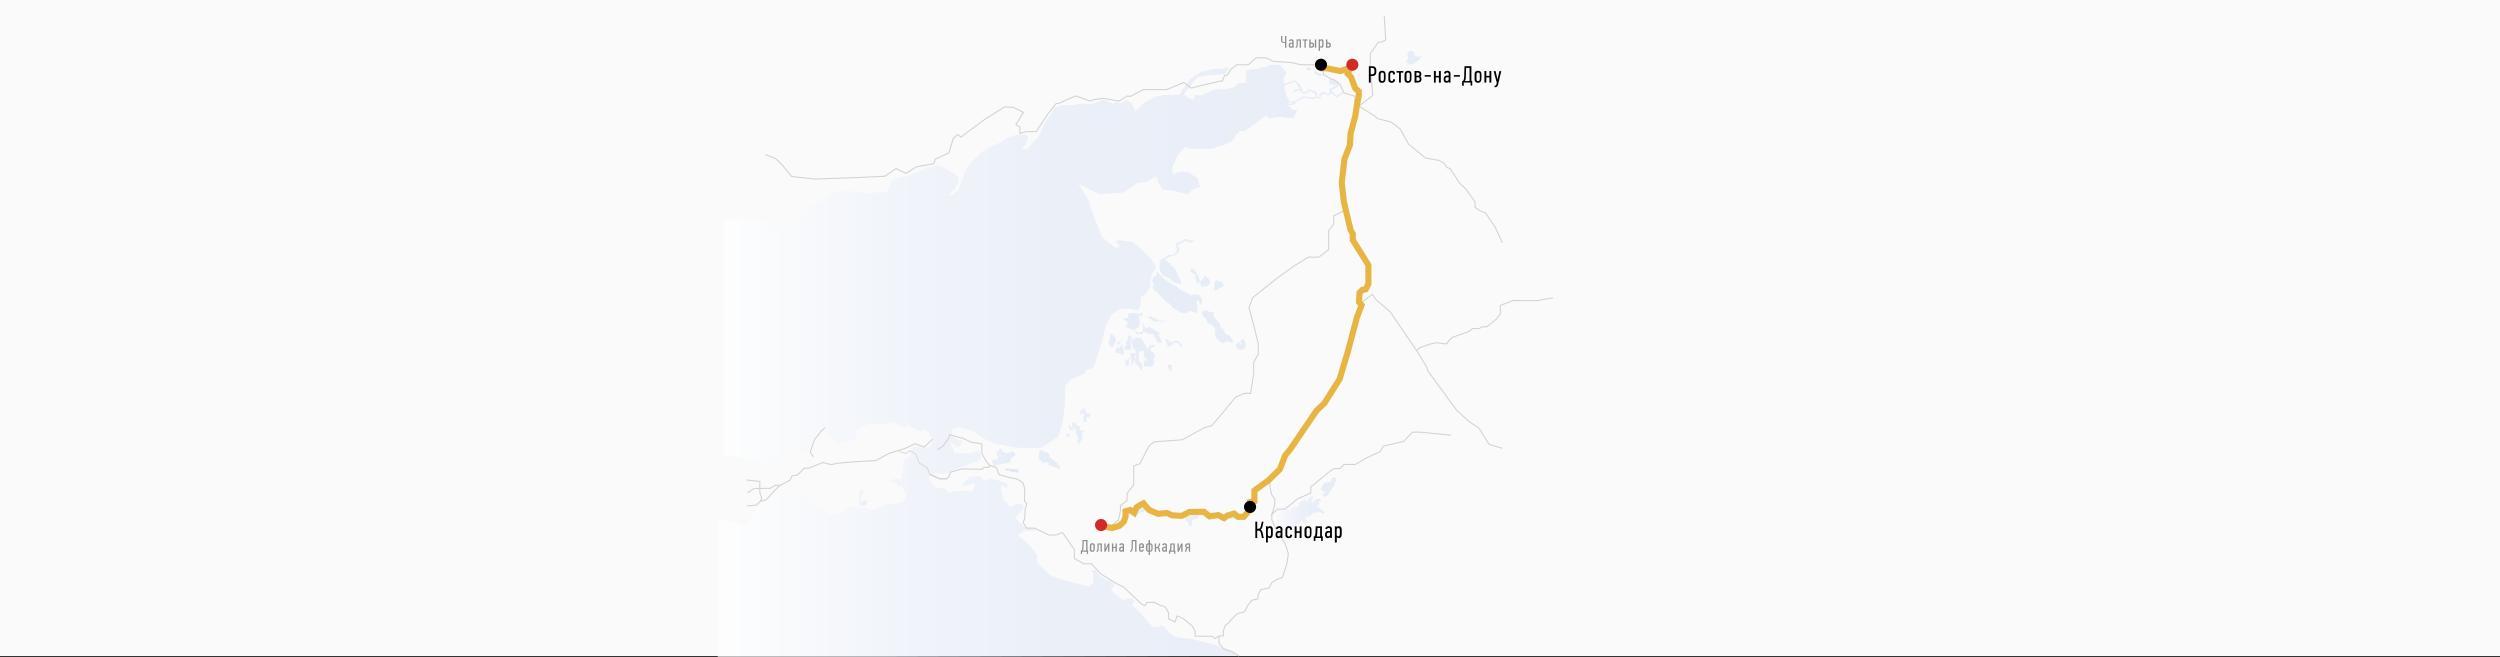 <?xml version="1.0" encoding="UTF-8"?> <svg xmlns="http://www.w3.org/2000/svg" xmlns:xlink="http://www.w3.org/1999/xlink" viewBox="0 0 1600 420.78"><rect x="0" y="0" width="1600" height="420.78" fill="#333333" stroke="none"/> <defs> <style>.cls-1{isolation:isolate;}.cls-2{fill:#fafafa;}.cls-10,.cls-11,.cls-12,.cls-13,.cls-14,.cls-15,.cls-16,.cls-17,.cls-18,.cls-2,.cls-21,.cls-22,.cls-23,.cls-24,.cls-25,.cls-26,.cls-27,.cls-28,.cls-29,.cls-3,.cls-30,.cls-31,.cls-32,.cls-33,.cls-34,.cls-35,.cls-36,.cls-38,.cls-39,.cls-40,.cls-41,.cls-42,.cls-43,.cls-44,.cls-45,.cls-46,.cls-5,.cls-6,.cls-7,.cls-8,.cls-9{mix-blend-mode:multiply;}.cls-3{opacity:0.68;fill:url(#linear-gradient);}.cls-19,.cls-20,.cls-4,.cls-48,.cls-51{fill:none;}.cls-19,.cls-4,.cls-51{stroke:#d3d3d3;}.cls-20,.cls-4,.cls-48{stroke-miterlimit:10;}.cls-19,.cls-4{stroke-width:0.7px;}.cls-10,.cls-11,.cls-12,.cls-13,.cls-14,.cls-15,.cls-16,.cls-17,.cls-18,.cls-21,.cls-22,.cls-23,.cls-24,.cls-25,.cls-26,.cls-27,.cls-28,.cls-29,.cls-30,.cls-31,.cls-32,.cls-33,.cls-34,.cls-35,.cls-36,.cls-38,.cls-39,.cls-40,.cls-41,.cls-42,.cls-43,.cls-44,.cls-45,.cls-46,.cls-5,.cls-6,.cls-7,.cls-8,.cls-9{opacity:0.74;}.cls-5{fill:url(#linear-gradient-2);}.cls-6{fill:url(#linear-gradient-3);}.cls-7{fill:url(#linear-gradient-4);}.cls-8{fill:url(#linear-gradient-5);}.cls-9{fill:url(#linear-gradient-6);}.cls-10{fill:url(#linear-gradient-7);}.cls-11{fill:url(#linear-gradient-8);}.cls-12{fill:url(#linear-gradient-9);}.cls-13{fill:url(#linear-gradient-10);}.cls-14{fill:url(#linear-gradient-11);}.cls-15{fill:url(#linear-gradient-12);}.cls-16{fill:url(#linear-gradient-13);}.cls-17{fill:url(#linear-gradient-14);}.cls-18{fill:url(#linear-gradient-15);}.cls-19,.cls-51{stroke-linejoin:round;}.cls-20{stroke:#b1b4b5;}.cls-21{fill:url(#linear-gradient-16);}.cls-22{fill:url(#linear-gradient-17);}.cls-23{fill:url(#linear-gradient-18);}.cls-24{fill:url(#linear-gradient-19);}.cls-25{fill:url(#linear-gradient-20);}.cls-26{fill:url(#linear-gradient-21);}.cls-27{fill:url(#linear-gradient-22);}.cls-28{fill:url(#linear-gradient-23);}.cls-29{fill:url(#linear-gradient-24);}.cls-30{fill:url(#linear-gradient-25);}.cls-31{fill:url(#linear-gradient-26);}.cls-32{fill:url(#linear-gradient-27);}.cls-33{fill:url(#linear-gradient-28);}.cls-34{fill:url(#linear-gradient-29);}.cls-35{fill:url(#linear-gradient-30);}.cls-36{fill:url(#linear-gradient-31);}.cls-37{fill:#8e8e8e;}.cls-38{fill:url(#linear-gradient-32);}.cls-39{fill:url(#linear-gradient-33);}.cls-40{fill:url(#linear-gradient-34);}.cls-41{fill:url(#linear-gradient-35);}.cls-42{fill:url(#linear-gradient-36);}.cls-43{fill:url(#linear-gradient-37);}.cls-44{fill:url(#linear-gradient-38);}.cls-45{fill:url(#linear-gradient-39);}.cls-46{fill:url(#linear-gradient-40);}.cls-47{fill:#e0e8f6;}.cls-48{stroke:#e8b442;stroke-width:3.9px;}.cls-49{fill:#d02b26;}.cls-50{fill:url(#linear-gradient-41);}.cls-51{stroke-width:0.5px;}</style> <linearGradient id="linear-gradient" x1="459.35" y1="231.31" x2="830.42" y2="231.31" gradientUnits="userSpaceOnUse"> <stop offset="0" stop-color="#fff"></stop> <stop offset="0.01" stop-color="#feffff"></stop> <stop offset="0.3" stop-color="#edf2fa"></stop> <stop offset="0.61" stop-color="#e3eaf7"></stop> <stop offset="1" stop-color="#e0e8f6"></stop> </linearGradient> <linearGradient id="linear-gradient-2" x1="742.24" y1="173.59" x2="755.85" y2="173.59" gradientUnits="userSpaceOnUse"> <stop offset="0.17" stop-color="#e0e8f6"></stop> <stop offset="1" stop-color="#e0e8f6"></stop> </linearGradient> <linearGradient id="linear-gradient-3" x1="709.47" y1="218.01" x2="714.14" y2="218.01" xlink:href="#linear-gradient-2"></linearGradient> <linearGradient id="linear-gradient-4" x1="713.61" y1="223.63" x2="719.59" y2="223.63" xlink:href="#linear-gradient-2"></linearGradient> <linearGradient id="linear-gradient-5" x1="720.14" y1="231.93" x2="723.6" y2="231.93" xlink:href="#linear-gradient-2"></linearGradient> <linearGradient id="linear-gradient-6" x1="719.59" y1="219.4" x2="724.28" y2="219.4" xlink:href="#linear-gradient-2"></linearGradient> <linearGradient id="linear-gradient-7" x1="899.6" y1="36.94" x2="909.89" y2="36.94" xlink:href="#linear-gradient-2"></linearGradient> <linearGradient id="linear-gradient-8" x1="840.82" y1="46.9" x2="847.08" y2="46.9" xlink:href="#linear-gradient-2"></linearGradient> <linearGradient id="linear-gradient-9" x1="835.59" y1="43.96" x2="839.51" y2="43.96" xlink:href="#linear-gradient-2"></linearGradient> <linearGradient id="linear-gradient-10" x1="821.49" y1="58.78" x2="860.07" y2="58.78" xlink:href="#linear-gradient-2"></linearGradient> <linearGradient id="linear-gradient-11" x1="745.18" y1="159.73" x2="764.56" y2="159.73" xlink:href="#linear-gradient-2"></linearGradient> <linearGradient id="linear-gradient-12" x1="723.19" y1="229.49" x2="727" y2="229.49" xlink:href="#linear-gradient-2"></linearGradient> <linearGradient id="linear-gradient-13" x1="691.18" y1="266" x2="697.82" y2="266" gradientUnits="userSpaceOnUse"> <stop offset="0" stop-color="#e4ecf4"></stop> <stop offset="1" stop-color="#e0e8f6"></stop> </linearGradient> <linearGradient id="linear-gradient-14" x1="664.73" y1="294.31" x2="678.55" y2="294.31" xlink:href="#linear-gradient-2"></linearGradient> <linearGradient id="linear-gradient-15" x1="634.68" y1="292.64" x2="649.59" y2="292.64" xlink:href="#linear-gradient-13"></linearGradient> <linearGradient id="linear-gradient-16" x1="737.58" y1="187.05" x2="769.26" y2="187.05" xlink:href="#linear-gradient-2"></linearGradient> <linearGradient id="linear-gradient-17" x1="769.26" y1="209.14" x2="789.27" y2="209.14" xlink:href="#linear-gradient-2"></linearGradient> <linearGradient id="linear-gradient-18" x1="768.04" y1="179.85" x2="774.79" y2="179.85" xlink:href="#linear-gradient-2"></linearGradient> <linearGradient id="linear-gradient-19" x1="777.08" y1="182.3" x2="782.91" y2="182.3" xlink:href="#linear-gradient-2"></linearGradient> <linearGradient id="linear-gradient-20" x1="761.94" y1="176.75" x2="768.04" y2="176.75" xlink:href="#linear-gradient-2"></linearGradient> <linearGradient id="linear-gradient-21" x1="719.16" y1="205.83" x2="729.57" y2="205.83" xlink:href="#linear-gradient-2"></linearGradient> <linearGradient id="linear-gradient-22" x1="790.68" y1="220.61" x2="797.11" y2="220.61" xlink:href="#linear-gradient-2"></linearGradient> <linearGradient id="linear-gradient-23" x1="731.46" y1="212.62" x2="743.82" y2="212.62" xlink:href="#linear-gradient-2"></linearGradient> <linearGradient id="linear-gradient-24" x1="745.78" y1="219.64" x2="757.02" y2="219.64" xlink:href="#linear-gradient-2"></linearGradient> <linearGradient id="linear-gradient-25" x1="735" y1="204.48" x2="745.78" y2="204.48" xlink:href="#linear-gradient-2"></linearGradient> <linearGradient id="linear-gradient-26" x1="729.12" y1="201.28" x2="731.04" y2="201.28" xlink:href="#linear-gradient-2"></linearGradient> <linearGradient id="linear-gradient-27" x1="714.48" y1="222.57" x2="714.48" y2="222.57" xlink:href="#linear-gradient-2"></linearGradient> <linearGradient id="linear-gradient-28" x1="714.87" y1="219.71" x2="717.81" y2="219.71" xlink:href="#linear-gradient-2"></linearGradient> <linearGradient id="linear-gradient-29" x1="726.02" y1="213.14" x2="731.77" y2="213.14" xlink:href="#linear-gradient-2"></linearGradient> <linearGradient id="linear-gradient-30" x1="724.28" y1="226.65" x2="739.31" y2="226.65" xlink:href="#linear-gradient-2"></linearGradient> <linearGradient id="linear-gradient-31" x1="747.16" y1="235.29" x2="750.23" y2="235.29" xlink:href="#linear-gradient-2"></linearGradient> <linearGradient id="linear-gradient-32" x1="812.73" y1="328.79" x2="847.95" y2="328.79" gradientUnits="userSpaceOnUse"> <stop offset="0" stop-color="#fff"></stop> <stop offset="0.28" stop-color="#f1f4fb"></stop> <stop offset="0.64" stop-color="#e4ebf7"></stop> <stop offset="1" stop-color="#e0e8f6"></stop> </linearGradient> <linearGradient id="linear-gradient-33" x1="845.33" y1="311.74" x2="855.35" y2="311.74" xlink:href="#linear-gradient-2"></linearGradient> <linearGradient id="linear-gradient-34" x1="548.35" y1="318.92" x2="554.72" y2="318.92" xlink:href="#linear-gradient-32"></linearGradient> <linearGradient id="linear-gradient-35" x1="722.1" y1="325.98" x2="733.86" y2="325.98" xlink:href="#linear-gradient-13"></linearGradient> <linearGradient id="linear-gradient-36" x1="758.02" y1="332.65" x2="767.33" y2="332.65" xlink:href="#linear-gradient-13"></linearGradient> <linearGradient id="linear-gradient-37" x1="785.51" y1="330.66" x2="792.37" y2="330.66" xlink:href="#linear-gradient-13"></linearGradient> <linearGradient id="linear-gradient-38" x1="685.68" y1="277.23" x2="694.5" y2="277.23" xlink:href="#linear-gradient-13"></linearGradient> <linearGradient id="linear-gradient-39" x1="682.09" y1="278.38" x2="684.46" y2="278.38" xlink:href="#linear-gradient-13"></linearGradient> <linearGradient id="linear-gradient-40" x1="683.89" y1="273.76" x2="686.74" y2="273.76" xlink:href="#linear-gradient-13"></linearGradient> <linearGradient id="linear-gradient-41" x1="788.83" y1="417.44" x2="788.83" y2="417.44" xlink:href="#linear-gradient-32"></linearGradient> </defs> <g class="cls-1"> <g id="Layer_1" data-name="Layer 1"> <rect class="cls-2" width="1600" height="419.84"></rect> <path class="cls-3" d="M655.15,339.92l-3.27,2.62s-2.39-1.53,2.18,2.39l4.57,3.92,5.23,6.53s-.22,4.36.21,5,2,1.74,3.49,3.48a63.67,63.67,0,0,0,4.79,4.58l6.31,2.39,18.07,4.79,2.83-2.39.22-4.36-.87-3.7,2.4-.22,3.37,4.57L712.3,373l1,2.61-2.61,1.53,2.61,3,5.66,4.36,2.4-1.53,2.55.06,2.24,1.47-1.75,3.26,3.49,2.62,7.4,8.49,2.61,2.61h3.92s.87-3.05,4.58,1.31,2.61,3,2.61,3l4.57,2.39,8.93.87,14.59,3.65,5.83,2.45,5.92,2.18,4.14,2.61L459.35,421V332l18.13,4.24,4.41-6.2,4.41-5.88,9.31-9.31,7.83-.49,14.7,4.41,4.9,6.86,8.33,3.43,8.82-.49,2.94-4.41,4.89.49,11.27,2,7.84-3.92H572l5.88-1,2.45-4.41-2.94-5.88-2.78.33-.65-2.29-3.59-.33v-1.79l2.12-.65h4.57v-3.11l.82-2,.49-7.29,4.41-2.5.49-5.45,4.35-.22,3.81.46,4-.67,1.52-4.79-2.17-2.4-.66-2L592,275.26l-3,1.3-7.62-4.13L578.07,274l-3.92-2.39L572,270.47l-6.09,1.3-8.93-.65-7,3.48-2.39,1.31v4.79l-2.83,1.74-9.8,1.74-2.83-3.7-3.48-5-1.09-2.62L524.94,274l-1.74,2.83-3.48,4.14v4.79l-2.61,2.18-2.4,2.61-9.14-.44L501,294.42l-3.91-1.31-4.14-1.3-3.34-2.36-4.06-2.87,4.57,5,2.18,3.05-4.58,2.61-3.48-1.53-4.36-2.17-16.76-1.74V141.35l20.68-1.74,6.54,2.4,3.7,6.53,4.79-.44L512.1,142l3.48-5.88,2.62-3.92,8.27-4.14,7.62-4.57,7.84-1.74,13.5,2.61,5.88-1.52s.65,1.52,3.91,0,0,4.35,3.27-1.53.22-4.79,3.27-5.88l3-1.08,7.84-2.18,4.14-1.53,6.75-3.48,5.88-1.52,6.09,2.61,5,2.83,2.4,2.4.87,3L611,121.32l-4.14,3.49,2.4.43,4.13-3.7,3-7.4,1.31-5,3.92-5,7-7L636.64,93l5.66-2.61,2.59-2.4,6.77-1.74h3.7l2.18.65v3.27l-1.52,3-1.74,2.17,2.83.44,7.4-7.84,3.92-8.71,4.79-7.18,1.52-3.05,6.1-1.53h5.66l5-.87h7.62l7-2.61,6.31,2.61,2.39-1.3,2.4,1.3,3.92-2.61,3.26,2.61,2.4,5,4.79-5.22,7.4-4.14L744.2,61h10.45l3-4.62,3.93-5.61L769,46l8.71-1.74h4.1l4.83-1.31-2.18,4.57-9.36.66-5.67.65-3,.65-2.18,2.62-6.53,8.27,3,2.83,3.91.65L764.23,61l3.48.22,2.18-.22,7.84-3.7h6.09L790.14,56l1.74-2.39,5.44-.44V45.55l2.83-1.08,4.36-.22,3.7-1.31h2.4l2.83-1.31h5.66l2.61,3,2,2.4-2,2.18-.22,4.57,1.09,5.22,1.09,3.27,1.74,2.83-1.09,2.39s2.18,1.75,2.4,2.4,3.7.44,3.7.44L827.81,76,818.88,75,811.69,76l-.87-2.18L796.67,84.09H793.4l-2.61,3-2.39,3.48-3.92,2-8.93,2.83H761l-2.39-1.3-4.79,5.22-3.49,8.06.22,4.35,5.66-1.74,4.79.65,5.66,3.71,1.31,5.44-4.35,1.74-3.92,3-9.15-2.4-6.31-.43-3.05-4.57-.65-3.7-2.83.65-3.49,2.39-6.75,1.09-8.49,5.88-15.46,1.09L693,119.15l-3-1.75,3,4.79,3.7,6.1,1.53,5.23,5.22,13.71,2.18,4.79,6.75,5.66,2,1.31,2.72-.87-2.94-2.61,1.53-2.18,2.61.87,6.31.65,5.23,4,6.86,7.08,3.18,5.16L737,176l-.65,4.14-.44,4.14-2,3.26-3.91,3.2V196l-1.75,3.27-4.57-1.52-7,.21-5.44,3.49-3.7,8.05-1.74,7.41-5,16.11-1.52,2.83-3.92,1.2-1.09,2.28-8.93,3.49-3.7,4.35v11.54l-1.52,11.76-2.83,9.36-10.89,7H650.79L636.2,284l-5.87-2.83-8.5-5.45-8.49-2-3.92,1.53v4.13l2.62,1.75,2,.87,2-.44-.44,2.4-2.18,2.83-5-3.49,2.61,7h10.67l5.22-2,1.09,4.79-2.83,3.05h-2.39l-7.19,3-3.92,1.3L608.34,302l-2.18,1.31H598.1l-3.92,2.17,2,4.14,3.05,2.83h5.23l3,3.27,3.92-1.31,6.32-.22,3.7.44,2.18-2v-3l-3.92,1.09h-3.92l2.61-3.49,2.61-2,3.49-.21h3.26l1.53,2.83,2-.44,2.17-1.09,2.62.44,8,2.61,1.31,2.18-2,1.09s-3-4.14-2.83.43l1.58,4.58-.27,2.39,2.83,2.4.87,1.3s.65,1.09,3,0l2.4-1.09h2.39l2,1.58-.65,1.91-3.26,3.48-1.53,2.18,4.79,4.35,2.23,2H662l.49,1.89h-3.43Z" transform="translate(0 -0.2)"></path> <polyline class="cls-4" points="704.68 336.02 711.87 336.02 715.78 332.75 717.09 326.87 717.09 323.61 721.34 320.34 721.34 315.77 725.58 310.22 725.58 301.73 725.58 298.13 729.5 296.83 735.38 285.4 738.65 282.78 756.61 281.48 770.33 273.97 775.55 272.33 782.56 264.17 790.9 254.04 796.45 251.76 800.37 251.76 802.33 239.35 802.33 231.84 805.27 226.61 805.27 219.75 802.33 207.99 799.39 196.89 801.68 190.51 817.03 178.27 827.81 170.44 837.28 164.56 844.14 164.56 850.34 159.66 850.34 147.57 853.61 143.33 853.61 138.1 859.08 135.48 861.14 133.65"></polyline> <polyline class="cls-4" points="868.47 67.07 880.17 74.53 881.37 75.83 890.29 78.12 896.17 82.58 901.51 92.27 912.28 101.09 920.67 102.61 923.93 104.36 926.22 107.29 928.07 107.84 934.27 117.42 938.09 120.9 944.07 129.39 944.07 132.66 947.12 134.84 950.71 136.25 956.92 145.4 961.49 155.41"></polyline> <polygon class="cls-5" points="742.24 172.94 744.2 176.42 748.12 177.95 751.49 181 752.91 181 755.85 181.76 755.85 180.23 752.25 172.29 745.18 165.43 743.76 165.43 742.24 166.95 742.24 169.35 742.24 172.94"></polygon> <polygon class="cls-6" points="710.56 213.66 710.56 215.83 709.47 219.42 710.56 221.6 711.76 222.36 712.95 221.17 713 219.93 714.14 218.77 713.92 216.05 711.8 213.96 710.56 213.66"></polygon> <path class="cls-7" d="M713.61,225.4l1.3,1.09a1.62,1.62,0,0,1,1.85,0l1,.65h1.85s-.21-.87-.43-2.5.43,0-.22-1.64l-.65-1.63s1.63-2.18.22-.76a15.12,15.12,0,0,0-1.42,1.41c-.87,1,.87,1.42-.87,1l-1.74-.43Z" transform="translate(0 -0.2)"></path> <path class="cls-8" d="M720.14,231.6l.54,3.44,1.85-1.72v-2.81s2.4-3,0-1Z" transform="translate(0 -0.2)"></path> <path class="cls-9" d="M719.59,221.48l.55,2.61h2.18l1.47-.45v-2.16l-.19-3.27.68-2s-.16-1.74-.68-1.52-1.66.76-1.66.76l-.07,2-1.19,2.17.22,1.86Z" transform="translate(0 -0.2)"></path> <polygon class="cls-10" points="900.58 34.41 901.24 36.7 900.58 38.49 899.6 39.9 902.54 41.43 905.15 40.62 908.58 37.92 909.89 36.21 907.11 36.21 904.75 35.06 905.48 33.43 902.22 32.45 900.58 34.41"></polygon> <polygon class="cls-11" points="840.82 46.66 843.75 48.62 845.55 48.62 847.08 47.64 843.95 46.66 842.12 45.19 840.82 46.66"></polygon> <polygon class="cls-12" points="835.59 44.04 837.88 45.19 839.51 44.62 837.55 42.74 835.59 44.04"></polygon> <path class="cls-13" d="M850.78,51.76v2.78l1.63-1.39v1.39h2.94l-2.29,1.63-2.28,1v2l-.49,1.14a6.2,6.2,0,0,1-2.45-.82,1.41,1.41,0,0,0-1.42-.24l-2,1.06v1.31l-.46,1.3-1-1.38V59.92L841.8,58.7l-3.68-1.39h-1.31v1.31l-2.61.57-1.14-1.88-.33-.82-.41-1.71-3.18-3h-1.47L824.4,53l-2.91.85.51,2.46.85-2.08,3.35-.82,1.8-.65,1.22-.25.33.82,2,3.18-.33.82h-2.37l-.4,1.14-.82,1.31,1.8-1.14,2.2-.57,1.06.73,1,1.23,2.29-.09,1.14-.49.41-.89,1.63.24L841.47,60l.49,1.3-.25,1.15h-2.53L834,61.88l-2.86,1.55-2.7,1.88-1.87-.41-1.8.41,2.45.41-.33.74h-2l-.5,1.08h1.15l1.79-.27L828.4,67l.82-1,1.2-1.07,2.07-1.38,2-.9L840,63.68l2-.33.65-.81,1.88,1.3.57-1,.49-2,1.53-.65,2.88,1,1.55-.41.33-1.09,1.3,1.17L855,62.21s.57.49.82.41,1.79-1.06,1.79-1.06l1-.82,1.46-1.14-1.54-.49-.9,1.14-2.44,1.06-1.47-1.66-1-1.11-.82-.49,3.18-1.72s1.23-.73,1.47-.81.86-1.72.86-1.72L850.63,50Z" transform="translate(0 -0.2)"></path> <polyline class="cls-4" points="871.41 195.26 871.41 193.46 878.37 188.4 880.66 191.83 884.74 195.26 889.8 199.67 906.66 224.41 907.93 226.28 912.99 234.83 913.81 237.39 932.26 262.54 940.75 270.21 946.47 273.97 953 284.42 961.49 286.92"></polyline> <polyline class="cls-4" points="906.61 224.3 908.9 222.42 916.06 219.99 919.66 219.34 924.06 220.01 926.02 220.02 927.17 218.06 929.46 215.94 932.57 214.81 939.92 212.21 942.54 210.26 946.46 210.27 948.91 209.13 951.36 209.14 952.84 208.16 957.58 204.26 960.2 201 960.22 195.45 968.23 192.36 983.74 192.4 993.86 190.62"></polyline> <polygon class="cls-14" points="745.18 165.43 747.41 163.09 749.04 163.09 751.4 163.09 752.36 161.77 753.42 160.31 752.31 155.41 755.08 154.87 757.7 152.96 759.55 152.96 760.31 154 764.56 153.24 761.94 155.41 758.02 154.32 756.39 155.74 753.42 156.61 755.08 159.2 754.21 161.29 752.47 163.36 748.12 164.45 746.48 165.43 746.28 166.5 745.18 165.43"></polygon> <polygon class="cls-15" points="723.19 226.45 723.79 228.03 724.28 232.16 723.73 233.36 724.6 233.36 726.13 229.44 727 226.39 725.09 225.63 723.19 226.45"></polygon> <path class="cls-16" d="M691.18,263.39c0,.33.44,2.07.44,2.07a9.21,9.21,0,0,0,1-.44c.65-.32,1.41-.65,1.08.88s0-.66-.32,1.52-.22.44-.22,1.74l-.11.44,1.42.65h1.09V267.2l1.3.11,1-1.09-.54-1.41h-1.74l-1-1.85v-1.2H693Z" transform="translate(0 -0.2)"></path> <path class="cls-17" d="M665.38,289.85l-.65,2.72.32,1.52s1,.33,1.2,1l.55,1.09H671v1.74l2.61.87,4.9,1.74v-1.3l-1-1.85-2.39-2.18L673,294l-1.36-1.52v-1.63l-2-1.42-2-.54-2.29-.77Z" transform="translate(0 -0.2)"></path> <polygon class="cls-18" points="634.68 294.54 635.44 297.48 636.64 298.35 640.34 297.05 644.37 296.45 646.76 295.74 646.76 293.45 649.6 291.71 649.6 289.97 648.18 289.1 644.37 290.08 641.65 289.1 640.99 287.9 640.78 286.92 639.47 286.92 639.69 288.44 638.38 288.66 637.62 289.75 638.49 292.15 638.49 294.11 635.66 294.11 634.68 294.54"></polygon> <polyline class="cls-19" points="597.01 280.93 591.35 286.16 585.75 283.93 579.38 286.92 569.09 290.13 564.35 292.64 560.65 294.76 549.98 295.36 540.84 296.01 536.27 296.5 531.86 297.32 526.63 296.01 517.76 299.6 514.71 299.6 511.66 302.81 509.81 304.18 506.87 304.5 505.73 307.28 499.04 310.71 496.26 310.55 492.99 312.5 482.7 312.67 478.3 315.44"></polyline> <path class="cls-20" d="M616.17,277.22" transform="translate(0 -0.2)"></path> <path class="cls-19" d="M780.12,407.2l-2.72,1.74-1.63-1.52H764.88v-3.05l-1.74-3.48-5.88-4.79-3.92-1.74-1.3,3.91-4.14-1.95V392.4l-1.31-2.4a4,4,0,0,0-3.7-2.18l-4.14-2.17-4.79.21-1.3,2-2.4-1.3-10.88-10.45-5.23-2.62-9.47-5.87L698.47,361h-4.79l-6.09-3.26V351.9L680,341l-3.59,1.42-4.74.32L662,338.2h-5.07l-2.12-3.61,1-2.56.33-6.1,1-3.42-1.47-1.64.16-7.84-1-3.59-3.59-2.61-6.34-1.31-5.42-1.47" transform="translate(0 -0.2)"></path> <polygon class="cls-21" points="740.12 173.7 740.12 176.64 738.56 176.64 737.58 178.6 737.58 180.81 738.4 181.46 738.4 182.85 737.58 183.66 738.48 185.46 740.12 186.52 745.91 192.81 748.44 194.36 750.57 197.05 756.53 200.4 759.38 200.4 761.18 198.77 765.35 200.4 766.57 198.52 765.67 192.4 767.06 192.15 767.79 194.36 769.26 195.26 769.26 191.42 768.04 189.72 767.71 188.81 763.55 188.32 762.81 189.3 760.69 187.91 756.61 186.11 752.61 183.25 750.65 182.36 744.69 178.19 740.12 173.7"></polygon> <polygon class="cls-22" points="776.86 202.55 776.86 201.25 776.86 199.94 773.53 199.44 772.39 198.41 769.26 199.28 769.26 201.35 771.74 203.97 773.06 207.01 775.01 207.56 777.62 209.84 777.62 213.44 778.49 216.38 782.3 219.86 785.89 218.34 788.62 219.42 789.27 218.34 786.65 214.42 785.02 214.42 782.91 211.59 783.83 210.93 781.43 209.95 780.67 207.12 779.27 205.49 776.86 202.55"></polygon> <polygon class="cls-23" points="768.04 179.91 768.58 183.28 772.61 183.28 774.79 181.1 773.48 178.38 771.41 176.42 769.26 179.25 768.04 179.91"></polygon> <polygon class="cls-24" points="777.08 181.21 777.08 185.9 778.38 185.9 780.45 184.37 782.91 183.55 782.91 181.21 781.21 179.85 779.99 180.45 779.27 178.71 777.84 179.85 777.08 181.21"></polygon> <polygon class="cls-25" points="761.94 173.59 762.6 174.57 764.77 175.44 765.32 178.71 765.32 179.85 766.62 181.76 768.04 179.91 767.06 177.19 766.08 175.34 764.99 173.05 764.12 171.74 761.94 172.4 761.94 173.59"></polygon> <polygon class="cls-26" points="719.16 204.73 721.55 205.93 721.55 207.88 720.36 209.52 722.97 210.28 725.69 211.26 729.12 208.93 729.57 204.77 729.12 204.03 728.59 200.6 727.87 200.4 723.79 200.4 722.21 200.4 722.1 203.2 719.4 203.99 719.16 204.73"></polygon> <path class="cls-27" d="M790.68,221.15l1.64-1.75a3.67,3.67,0,0,1,1.85.88l1.19.87L793.89,219a9.53,9.53,0,0,1,.63-1.39,1.37,1.37,0,0,1,1.06-.47l1,1.09.55,1.85v3.05l-2.29,1h-.93l-2-.87Z" transform="translate(0 -0.2)"></path> <polygon class="cls-28" points="731.46 205.83 731.46 209.14 731.46 211.26 731.46 212.57 733.37 212.57 734.84 213.66 737.58 213.66 739.73 216.92 740.5 218.38 741.04 219.42 743.82 219.2 741.2 213.66 743.16 213.66 737.64 210.28 735.16 209.14 733.04 210.28 731.46 205.83"></polygon> <polygon class="cls-29" points="745.78 216.92 747.41 221.71 749.04 221.71 751.33 219.2 754.43 219.86 755.85 222.36 757.02 221.86 755.85 220.4 754.42 218.51 752.47 217.92 750.02 218.92 749.04 219.42 747.25 216.92 745.78 216.92"></polygon> <path class="cls-30" d="M735,203.46l1,1.06h1.14l.52.9,1.6.61h.82l1.14-.36,1.88.89.74-.53.77-.28,1.19.28v-.57l-1.11-.16-.85.2-.7.25h-.45l-.69-.33-.57-.41-.53-.32-.94-.13-.08-.69s-.21-.12-.17-.61l0-.49h-.49l0,.77-.17.58-.73-.7-1.35-.33-.53-.69-1.18.45Z" transform="translate(0 -0.2)"></path> <polygon class="cls-31" points="729.12 202.03 729.65 202.4 730.71 202.4 731.04 201.38 731.04 200.16 730.08 200.16 729.53 200.4 729.32 201.01 729.12 202.03"></polygon> <path class="cls-32" d="M714.48,222.57" transform="translate(0 -0.2)"></path> <polygon class="cls-33" points="715.16 219.2 714.87 220.2 715.4 220.65 715.77 221.06 716.6 219.75 717.44 218.89 717.81 218.53 717.36 218.36 716.14 218.69 715.16 219.2"></polygon> <polygon class="cls-34" points="726.02 212.2 727.37 213.66 727.65 214.32 728.71 213.66 729.12 213.42 729.57 213.66 730.08 213.96 730.75 214 731.77 213.66 731.46 212.57 731.04 212.2 729.57 212.62 728.9 212.97 727.87 212.62 727.32 211.95 726.55 211.95 726.02 212.2"></polygon> <path class="cls-35" d="M737.63,222.85l1-.75.71-.27v-.77h-1.84l-2,.2-.35.16.19.9-.37.82-.59.1-.48-.67-1.14-1.74s.54.21-.87-1.85l-1.42-2.07-2.07-.66h-1.3l-1.64,1.2-1.19-1.2v2.94l.54,2.83.65,1.62s1-.85,1.31,1.43c.13.92.19,1.35.22,1.53l.22,2.72-1.09.32-.11,2.29,1.3.87s-.43.23,1.53,2.24.22,1.46.22,1.46l1.74.55.22-4.14-2.62-1.74.55-1.09-.11-3.92.32-1.2h1.75s.54-1.63,1.09,1-1.64.22,0,2.18,1.19.11,1.63,2l.43,1.85-1.85-1.63v3.81l.55.93,1.3-.71,2.62.71,1.41-1.15.55-2.5-.5-1.79.83-.45.08-1.23-.46-1.56-1-1.06-1.4-.84.1-1.32ZM727,226.6h0Zm0,.06v0Z" transform="translate(0 -0.2)"></path> <polygon class="cls-36" points="747.16 234.24 747.41 235.31 747.98 235.55 748.31 236.84 749.33 237.39 749.9 237.39 749.9 235.63 749.9 234.83 750.23 234.45 749.57 233.84 748.7 233.18 747.45 233.43 747.16 234.24"></polygon> <path class="cls-37" d="M820.68,23.24V26a1.08,1.08,0,0,0,.23.8,1.06,1.06,0,0,0,.74.22l.36,0a1.91,1.91,0,0,0,.41-.11V23.24h.85v7.5h-.85V27.52a2.16,2.16,0,0,1-.47.11,2.89,2.89,0,0,1-.5,0,2.45,2.45,0,0,1-.62-.08,1.38,1.38,0,0,1-.52-.28,1.34,1.34,0,0,1-.34-.51,2.26,2.26,0,0,1-.12-.79V23.24Z" transform="translate(0 -0.2)"></path> <path class="cls-37" d="M827.08,30.27a1.16,1.16,0,0,1-.49.41,1.56,1.56,0,0,1-.62.12,1.06,1.06,0,0,1-.56-.13,1,1,0,0,1-.37-.36,1.79,1.79,0,0,1-.19-.49,2.69,2.69,0,0,1-.06-.57,2.46,2.46,0,0,1,.07-.6,1.67,1.67,0,0,1,.22-.55,1.33,1.33,0,0,1,.44-.41,1.55,1.55,0,0,1,.73-.15h.84v-.71a.76.76,0,0,0-.15-.5.68.68,0,0,0-.55-.18.72.72,0,0,0-.42.13.55.55,0,0,0-.26.42l-.81-.23a1.37,1.37,0,0,1,.52-.83,1.62,1.62,0,0,1,1-.3,1.67,1.67,0,0,1,1.11.33,1.4,1.4,0,0,1,.4,1.15v3.92h-.85v-.47Zm0-2h-.63a.91.91,0,0,0-.58.2.86.86,0,0,0-.26.72.92.92,0,0,0,.16.57.6.6,0,0,0,.51.2.76.76,0,0,0,.6-.22.93.93,0,0,0,.2-.63Z" transform="translate(0 -0.2)"></path> <path class="cls-37" d="M829.09,30.29a2,2,0,0,0,.37-.3,1,1,0,0,0,.24-.31,1.66,1.66,0,0,0,.11-.44,4,4,0,0,0,0-.65V25.41h2.82v5.33h-.85V26.17h-1.2v2.46a5.34,5.34,0,0,1-.06.86,2.22,2.22,0,0,1-.19.63,1.37,1.37,0,0,1-.36.46,2.17,2.17,0,0,1-.54.34Z" transform="translate(0 -0.2)"></path> <path class="cls-37" d="M835.69,26.17v4.57h-.85V26.17h-1.13v-.76h3.11v.76Z" transform="translate(0 -0.2)"></path> <path class="cls-37" d="M837.93,30.74V25.41h.88v2h.47a2.5,2.5,0,0,1,.9.14,1.24,1.24,0,0,1,.54.35,1.13,1.13,0,0,1,.26.51,2.43,2.43,0,0,1,.07.61,3,3,0,0,1-.07.7,1.21,1.21,0,0,1-.27.53,1.25,1.25,0,0,1-.53.34,2.55,2.55,0,0,1-.85.12Zm.88-.81h.47a1.26,1.26,0,0,0,.48-.08.61.61,0,0,0,.28-.21.57.57,0,0,0,.13-.27,1.53,1.53,0,0,0,0-.3,1.66,1.66,0,0,0,0-.32.68.68,0,0,0-.13-.27.73.73,0,0,0-.3-.18,1.3,1.3,0,0,0-.49-.07h-.44Zm2.7.81V25.41h.88v5.33Z" transform="translate(0 -0.2)"></path> <path class="cls-37" d="M845.78,25.34a1.55,1.55,0,0,1,.34,0,.85.85,0,0,1,.39.17,1.2,1.2,0,0,1,.34.39,2,2,0,0,1,.21.7c0,.22,0,.44,0,.68s0,.46,0,.67c0,.39,0,.75,0,1.09a3.15,3.15,0,0,1-.16.89,1.37,1.37,0,0,1-.41.6,1.23,1.23,0,0,1-.78.22,1.27,1.27,0,0,1-.54-.11,1.1,1.1,0,0,1-.38-.33h0v2.46h-.85V25.4h.85v.41h0a1.78,1.78,0,0,1,.37-.36A1.19,1.19,0,0,1,845.78,25.34Zm-.29.83a.66.66,0,0,0-.54.24,1,1,0,0,0-.18.6v2.11a1,1,0,0,0,.17.61.66.66,0,0,0,.55.22.75.75,0,0,0,.39-.09.61.61,0,0,0,.22-.32,2.52,2.52,0,0,0,.12-.6c0-.24,0-.55,0-.92s0-.61,0-.84a2.14,2.14,0,0,0-.09-.58.64.64,0,0,0-.23-.33A.73.73,0,0,0,845.49,26.17Z" transform="translate(0 -0.2)"></path> <path class="cls-37" d="M848.62,30.74V25.41h.88v2H850a2.5,2.5,0,0,1,.9.14,1.24,1.24,0,0,1,.54.35,1.13,1.13,0,0,1,.26.51,2.43,2.43,0,0,1,.07.61,3,3,0,0,1-.07.7,1.21,1.21,0,0,1-.27.53,1.25,1.25,0,0,1-.53.34,2.55,2.55,0,0,1-.85.12Zm.88-.81H850a1.26,1.26,0,0,0,.48-.08.61.61,0,0,0,.28-.21.57.57,0,0,0,.13-.27,1.53,1.53,0,0,0,0-.3,1.66,1.66,0,0,0,0-.32.68.68,0,0,0-.13-.27.73.73,0,0,0-.3-.18,1.3,1.3,0,0,0-.49-.07h-.44Z" transform="translate(0 -0.2)"></path> <path d="M706.31,336.22a1.63,1.63,0,1,1-1.63-1.63A1.64,1.64,0,0,1,706.31,336.22Z" transform="translate(0 -0.2)"></path> <path class="cls-37" d="M692.48,354.72h-.75V352.6l.32-.06a.71.71,0,0,0,.25-.24,1.38,1.38,0,0,0,.19-.42,3.81,3.81,0,0,0,.12-.65c0-.26,0-.57.07-.94l.13-4.5H696v6.76h.37v2.17h-.75v-1.43h-3.13Zm2.66-2.17v-6h-1.58l-.12,3.81a7.8,7.8,0,0,1-.12,1.34,2.29,2.29,0,0,1-.32.87Z" transform="translate(0 -0.2)"></path> <path class="cls-37" d="M699.16,347.89a1.94,1.94,0,0,1,.74.12,1.09,1.09,0,0,1,.46.32,1.24,1.24,0,0,1,.25.5,3.83,3.83,0,0,1,.1.62c0,.21,0,.43,0,.67s0,.45,0,.63a10.14,10.14,0,0,1-.07,1.23,1.65,1.65,0,0,1-.21.7,1.24,1.24,0,0,1-.4.42,1.48,1.48,0,0,1-.5.21,3.27,3.27,0,0,1-.53.05,2,2,0,0,1-.58-.08,1.46,1.46,0,0,1-.41-.23,1,1,0,0,1-.28-.33,1.59,1.59,0,0,1-.17-.38,2.32,2.32,0,0,1-.05-.33c0-.13,0-.27,0-.42s0-.31,0-.47v-.44c0-.18,0-.37,0-.56a4.63,4.63,0,0,1,0-.54c0-.17,0-.33.05-.47a1.28,1.28,0,0,1,.09-.34,1.31,1.31,0,0,1,.51-.65A1.79,1.79,0,0,1,699.16,347.89Zm0,.78a.87.87,0,0,0-.39.1.65.65,0,0,0-.28.34,2.2,2.2,0,0,0-.08.63c0,.32,0,.7,0,1.13,0,.23,0,.46,0,.69a2.11,2.11,0,0,0,.06.52.67.67,0,0,0,.71.5.6.6,0,0,0,.39-.14.83.83,0,0,0,.26-.35.56.56,0,0,0,0-.2,2.66,2.66,0,0,0,0-.34c0-.13,0-.28,0-.43s0-.3,0-.45,0-.3,0-.44,0-.29,0-.43,0-.26,0-.36a1.2,1.2,0,0,0-.05-.26A.64.64,0,0,0,699.14,348.67Z" transform="translate(0 -0.2)"></path> <path class="cls-37" d="M701.64,352.83a2.51,2.51,0,0,0,.38-.29,1.24,1.24,0,0,0,.23-.32,1.47,1.47,0,0,0,.12-.43,5.79,5.79,0,0,0,0-.65V348h2.82v5.33h-.85v-4.57h-1.2v2.45a7,7,0,0,1,0,.87,2.22,2.22,0,0,1-.2.63,1.6,1.6,0,0,1-.35.46,2.24,2.24,0,0,1-.55.34Z" transform="translate(0 -0.2)"></path> <path class="cls-37" d="M709.16,353.29v-3.51h0l-1.57,3.51h-.82V348h.83v3.48h0l1.57-3.48H710v5.33Z" transform="translate(0 -0.2)"></path> <path class="cls-37" d="M713.92,353.29v-2.36h-1.4v2.36h-.88V348h.88v2.24h1.4V348h.87v5.33Z" transform="translate(0 -0.2)"></path> <path class="cls-37" d="M718.51,352.82a1.24,1.24,0,0,1-.49.41,1.56,1.56,0,0,1-.62.12,1.08,1.08,0,0,1-.56-.13,1,1,0,0,1-.36-.36,1.59,1.59,0,0,1-.2-.5,2.6,2.6,0,0,1-.06-.56,3.07,3.07,0,0,1,.07-.6,1.43,1.43,0,0,1,.23-.55,1.16,1.16,0,0,1,.44-.41,1.48,1.48,0,0,1,.72-.15h.84v-.72a.75.75,0,0,0-.15-.49.67.67,0,0,0-.55-.18.84.84,0,0,0-.42.12.62.62,0,0,0-.26.43l-.81-.23a1.37,1.37,0,0,1,.52-.83,1.62,1.62,0,0,1,1-.3,1.72,1.72,0,0,1,1.12.33,1.41,1.41,0,0,1,.39,1.14v3.93h-.85v-.47Zm0-2h-.63a.93.93,0,0,0-.58.2,1.09,1.09,0,0,0-.09,1.29.57.57,0,0,0,.5.2.72.72,0,0,0,.6-.23.91.91,0,0,0,.2-.62Z" transform="translate(0 -0.2)"></path> <path class="cls-37" d="M725,349.52a16.17,16.17,0,0,1-.07,1.71,4.63,4.63,0,0,1-.24,1.11,2,2,0,0,1-.44.7,2.63,2.63,0,0,1-.67.46l-.39-.61a4.06,4.06,0,0,0,.43-.35,1.54,1.54,0,0,0,.34-.47,2.78,2.78,0,0,0,.21-.73,7.33,7.33,0,0,0,.07-1.16v-4.39h3.12v7.5h-.85v-6.72H725Z" transform="translate(0 -0.2)"></path> <path class="cls-37" d="M730.49,352.58a.56.56,0,0,0,.47-.22,1.14,1.14,0,0,0,.18-.58l.86.16a1.58,1.58,0,0,1-.42,1.06,1.65,1.65,0,0,1-1.16.36,1.74,1.74,0,0,1-.59-.09,1.44,1.44,0,0,1-.42-.24,1.09,1.09,0,0,1-.27-.33,1.38,1.38,0,0,1-.15-.36,2.32,2.32,0,0,1,0-.33c0-.13,0-.27,0-.42s0-.31,0-.47v-1c0-.18,0-.35,0-.52s0-.32.05-.46a1.48,1.48,0,0,1,.09-.35,1.34,1.34,0,0,1,.5-.67,1.65,1.65,0,0,1,1-.24,1.38,1.38,0,0,1,1.15.44,1.93,1.93,0,0,1,.35,1.22v1.31h-2.28c0,.24,0,.47,0,.7a2.73,2.73,0,0,0,.07.53A.65.65,0,0,0,730.49,352.58Zm.67-2.41v-.45a2.38,2.38,0,0,0,0-.39,1,1,0,0,0-.1-.33.5.5,0,0,0-.21-.22.63.63,0,0,0-.35-.08.71.71,0,0,0-.36.09.59.59,0,0,0-.26.34,1.29,1.29,0,0,0-.08.41c0,.17,0,.38,0,.63Z" transform="translate(0 -0.2)"></path> <path class="cls-37" d="M735.14,353.36a2.36,2.36,0,0,1-1-.24,1.28,1.28,0,0,1-.52-.51,2.17,2.17,0,0,1-.23-.85q0-.5,0-1.08c0-.36,0-.7,0-1a2.78,2.78,0,0,1,.16-.82,1.39,1.39,0,0,1,.53-.68,1.93,1.93,0,0,1,1-.28v-2H736v2a1.9,1.9,0,0,1,1.08.31,1.44,1.44,0,0,1,.53.78c0,.08,0,.19.06.32s0,.27,0,.42,0,.31,0,.47v.49a10.67,10.67,0,0,1-.05,1.16,1.77,1.77,0,0,1-.32.9,1.93,1.93,0,0,1-1.36.62v2h-.83Zm0-4.65a1.29,1.29,0,0,0-.49.14.67.67,0,0,0-.28.34,1.46,1.46,0,0,0-.05.27c0,.12,0,.25,0,.4s0,.31,0,.48,0,.35,0,.52,0,.25,0,.38,0,.25,0,.37a2.53,2.53,0,0,0,0,.32.8.8,0,0,0,.05.22.87.87,0,0,0,.76.43Zm.84,3.87a.87.87,0,0,0,.76-.44,1.59,1.59,0,0,0,.13-.56c0-.23,0-.47,0-.72v-.52c0-.17,0-.33,0-.48s0-.27,0-.38a1.3,1.3,0,0,0,0-.26.7.7,0,0,0-.29-.36,1.23,1.23,0,0,0-.53-.15Z" transform="translate(0 -0.2)"></path> <path class="cls-37" d="M739.06,353.29V348h.85v2.31h.37l.29,0a.77.77,0,0,0,.53-.34,1.09,1.09,0,0,0,.18-.42l.41-1.53h.82l-.42,1.54a2.23,2.23,0,0,1-.29.66.88.88,0,0,1-.46.35.81.81,0,0,1,.53.36,2.84,2.84,0,0,1,.27.68l.46,1.73h-.84l-.36-1.47a2.61,2.61,0,0,0-.16-.43.8.8,0,0,0-.23-.25.74.74,0,0,0-.29-.12,1.66,1.66,0,0,0-.32,0h-.49v2.3Z" transform="translate(0 -0.2)"></path> <path class="cls-37" d="M746,352.82a1.24,1.24,0,0,1-.49.41,1.59,1.59,0,0,1-.62.12,1.12,1.12,0,0,1-.57-.13,1,1,0,0,1-.36-.36,1.57,1.57,0,0,1-.19-.5,2.6,2.6,0,0,1-.06-.56,2.46,2.46,0,0,1,.07-.6,1.41,1.41,0,0,1,.22-.55,1.33,1.33,0,0,1,.44-.41,1.55,1.55,0,0,1,.73-.15H746v-.72a.75.75,0,0,0-.15-.49.68.68,0,0,0-.55-.18.79.79,0,0,0-.42.12.58.58,0,0,0-.26.43l-.81-.23a1.37,1.37,0,0,1,.52-.83,1.62,1.62,0,0,1,1-.3,1.67,1.67,0,0,1,1.11.33,1.38,1.38,0,0,1,.4,1.14v3.93H746v-.47Zm0-2h-.63a1,1,0,0,0-.59.2,1.13,1.13,0,0,0-.09,1.29.6.6,0,0,0,.51.2.75.75,0,0,0,.6-.23.91.91,0,0,0,.2-.62Z" transform="translate(0 -0.2)"></path> <path class="cls-37" d="M748.91,354.62h-.79v-2l.29-.1a.82.82,0,0,0,.19-.22,1.37,1.37,0,0,0,.15-.32,3.43,3.43,0,0,0,.1-.47c0-.2,0-.43.06-.72L749,348h2.86v4.57h.39v2.09h-.77v-1.33h-2.59Zm2.12-5.9h-1.19l-.11,2.13c0,.39-.06.72-.1,1a2,2,0,0,1-.21.68H751Z" transform="translate(0 -0.2)"></path> <path class="cls-37" d="M756,353.29v-3.51h0l-1.57,3.51h-.82V348h.83v3.48h0L756,348h.85v5.33Z" transform="translate(0 -0.2)"></path> <path class="cls-37" d="M758.51,349.55a1.62,1.62,0,0,1,.41-1.17,1.66,1.66,0,0,1,1.24-.42h1.51v5.33h-.85V351h-.47a.66.66,0,0,0-.49.18,1.36,1.36,0,0,0-.29.65l-.36,1.42h-.86l.45-1.67a2,2,0,0,1,.19-.48.83.83,0,0,1,.33-.34,1.12,1.12,0,0,1-.63-.5A1.6,1.6,0,0,1,758.51,349.55Zm1.8-.83a.8.8,0,0,0-.93.87.71.71,0,0,0,.22.54.93.93,0,0,0,.63.19h.59v-1.6Z" transform="translate(0 -0.2)"></path> <path class="cls-38" d="M815.39,338.39l1.29-.11-.5,1.59h6.47l6.24-3.17,3.12-2,.78-2.09,1.11,1.18.45,1,1,.34,2-.11-.89-1.36-1.34-1.58,1.23-1.47h2.11l1.56-1.92,1.9-.65h3.12l1.78,1,1.12-1-1.23-.93-1.56-1-1.45-1.19-.78-1.19s1.9-.11,1.45-1.35l-.45-1.24h1.56l-.89-1.81-2.67.56-1,.68-.44,1.47-1.12-.34-.11-1.13,1-1.24v-1.58h-1l-1,.79-1,.9-.45,2.6-1.45-2.37L832.9,321l-1.56,1v1.81l-2.12,1.07h-1.89l-.56,1-1.56.74-1.67-.74-2.23.45L819.42,328l-2.57-1.5L816,328l-.78,1.66-1.45,2,.27,3.79-1.27,1,.67,2,1.33.48.66-.6-.77-1.46h0" transform="translate(0 -0.2)"></path> <polygon class="cls-39" points="845.33 312.83 846.31 314.25 847.51 314.25 847.95 315.44 846.64 316.64 847.51 317.95 849.25 317.51 851.43 314.36 854.15 310 854.7 308.26 855.35 306.63 854.26 305.54 852.85 305.54 851.87 306.41 851.76 308.37 849.47 308.69 847.95 308.91 846.2 311.09 845.33 312.83"></polygon> <polyline class="cls-19" points="595.05 303.69 601.1 306.46 604.03 306.46 605.67 306.46 607.3 305.07 608.28 302.22 615.63 300.09 628.48 300.35 629.89 299.11 632.83 299.11 633.26 297.81 637.67 299.28 639.47 303.85 637.67 299.28 633.26 297.81 630.98 294.87 628.37 290.3 628.37 284.09 624.94 283.44 621.51 283.03 615.96 280.33 613.83 280.01 607.79 278.21 606.81 281.15 603.38 285.64 599.95 287.85"></polyline> <path class="cls-40" d="M548.51,322.34l2.13,1.64h2.61l1.47-2.05v-1.55l-3.1,1-.82-1.47.82-2.17v-2.07s2.28-1.8,0-1.64l-2.29.17s-1.47-1.31-.82,1.47l.66,2.77Z" transform="translate(0 -0.2)"></path> <polygon class="cls-41" points="722.1 326.06 722.1 329.05 723.73 329.81 727.87 329.81 729.77 327.94 732.06 327.94 733.86 326.06 731.79 322.14 727.38 324.75 725.91 328.18 723.46 326.38 722.1 326.06"></polygon> <polygon class="cls-42" points="758.02 330.63 758.68 333.08 760.35 334.39 760.35 336.02 762.76 337 762.76 334.39 763.58 332.15 765.53 332.15 767.33 330.63 766.68 328.29 764.23 328.29 761.78 330.47 759.66 329.81 758.02 330.63"></polygon> <polygon class="cls-43" points="785.51 329.98 786.87 332.21 788.83 332.21 790.79 332.65 792.37 330.79 791.37 329.98 789.76 328.67 785.51 329.98"></polygon> <polygon class="cls-44" points="685.68 271.03 686.66 273.8 688.3 274.78 688.3 277.07 689.36 278.29 690.09 280.99 689.44 282.46 690.09 284.42 691.18 282.95 692.87 280.25 692.54 276.9 694.5 276.09 691.18 275.11 691.18 272.99 689.28 272.17 687.81 270.05 685.68 271.03"></polygon> <polygon class="cls-45" points="682.09 277.88 682.5 279.19 683.56 279.52 684.46 279.52 684.46 277.88 683.27 277.23 682.09 277.88"></polygon> <path class="cls-46" d="M683.89,272.94l.57,2.05a3.27,3.27,0,0,0,1.63.57l.65-.08-.08-1.47-1.34-.74-.86-1.31Z" transform="translate(0 -0.2)"></path> <polygon class="cls-47" points="645.68 301.18 647.47 301.94 651.8 302.6 651.8 300.31 649.6 300.31 644.26 299.77 643.17 300.31 643.72 301.18 645.68 301.18"></polygon> <polyline class="cls-19" points="478.3 323.77 484.01 323.28 486.62 320.89 490.38 319.85 495.99 313.67 499.04 310.71"></polyline> <polyline class="cls-19" points="477.68 307.17 486.3 308.15 486.3 315.44 487.5 318.72 486.62 320.89"></polyline> <polyline class="cls-19" points="520.59 292.34 518.52 289.32 521.46 280.93 523.86 278.21 525.82 275.49 528.04 273.81"></polyline> <polyline class="cls-4" points="841.57 41.43 832.49 41.43 826.53 40.04 815.01 39.31 810.28 37.02 803.99 37.02 798.93 41.43 791.75 41.43 787.91 44.21 785.38 48.21 783.83 48.21 782.36 51.64 769.86 54.49 762.35 56.37 757.78 52.78 746.59 57.35 731.73 57.35 723.24 61.76 721.61 61.35 716.06 64.7 706.1 62.91 700.3 63.72 697.85 64.7 688.62 61.44 682.34 63.97 677.44 66.25 675.97 66.25 670.33 73.36 663.23 84.22 656.7 84.22 652.7 85.36 652.7 81.28 650.17 79.81 654.98 71.97 648.62 68.7 643.06 68.38 630.98 75.89 619.22 84.54 614.98 87.81 613.02 86.01 610.08 88.62 607.3 97.77 598.65 101.85 597.5 104.79 586.4 106.75 579.87 111 573.5 107.89 566.31 112.79 549.17 113.61 521.41 114.59 506.71 112.96 500.5 105.44 496.42 101.53 489.73 98.91"></polyline> <polyline class="cls-4" points="861.14 133.65 860.03 128.96 858.72 116.77 860.47 101.74 863.95 92.82 864.38 85.41 867.32 74.53 867.46 67.07 866.96 65.06 867.3 61.68 860.07 59.39 857.43 53.6 854.19 51.36 851.32 50.25 847.08 47.64 846.42 41.43"></polyline> <polyline class="cls-4" points="885.94 10.07 886.81 25.54 883.98 27.06 882.02 27.06 877.01 34.25 877.01 40.13 876.47 47.75 877.45 47.75 878.54 61.03 867.32 69.74"></polyline> <path d="M801.68,324.63a1.64,1.64,0,1,1-1.63-1.63A1.63,1.63,0,0,1,801.68,324.63Z" transform="translate(0 -0.2)"></path> <polyline class="cls-19" points="813.98 329.05 813.98 332.75 815.39 336.02 818.66 342.12 822.8 348.65 824.54 354.31 823.67 360.4 820.84 369.55 817.14 370.86 813.98 372.81 812.13 376.3 806.9 377.39 805.16 380.65 805.16 383.27 801.24 384.14 798.63 387.4 796.45 391.54 791.88 392.85 789.05 395.46 786.22 398.73 784.26 400.25 782.91 403.73 782.91 407 780.12 407 780.12 411.57 782.91 415.06 788.83 417.23 792.97 419.85"></polyline> <polyline class="cls-4" points="812.13 307.12 813.65 316.21 815.83 319.47 815.83 322.74 814.96 326.44 813.98 329.05 817.57 326 821.93 325.79 824.32 324.26 830.42 319.25 838.91 315.55 838.91 311.63 850.88 301.84 853.72 299.88 857.63 299.88 860.03 297.26 867.43 297.26 874.4 293.13 883.33 288.99 885.29 285.51 898.35 282.46 904.01 276.58 908.94 276.58 928.83 278.54"></polyline> <polyline class="cls-48" points="845.44 41.43 846.42 43.72 849.36 43.72 857.85 45.51 861.28 44.21 863.24 45.51 862.59 47.15 864.71 49.43 867.32 56.45 869.61 58.41 869.61 61.52 868.47 67.07 867.32 74.53 864.38 85.41 863.95 92.82 860.47 101.74 858.72 116.77 860.03 128.96 864.32 147.03 865.76 149.64 865.76 153.56 875.77 169.67 875.77 181.7 874.02 185.13 871.74 185.63 870.11 187.4 869.77 193.29 871.41 195.26 868.48 202.96 862.59 225.14 857.36 242.61 847.57 258.13 842.67 262.7 826.01 287.19 822.42 291.6 819.15 300.26 812.13 307.12 802.82 313.97 802.82 320.67 800.04 321.32 800.04 326.06 795.96 330.79 792.37 330.79 789.76 328.67 785.51 329.98 783.39 331.61 779.63 329.65 774.08 330.47 770.49 327.53 761.18 327.69 756.28 330.14 750.08 329.81 746.97 328.34 741.1 328.83 735.38 326.38 731.79 322.14 729.5 323.28 727.38 324.75 725.91 328.18 723.46 326.38 720.36 327.2 720.36 330.63 719.21 333.88 716.44 336.5 711.54 338 704.68 336.35"></polyline> <path d="M803.91,324.63a3.87,3.87,0,1,1-3.86-3.87A3.87,3.87,0,0,1,803.91,324.63Z" transform="translate(0 -0.2)"></path> <path class="cls-49" d="M708.55,336.22a3.87,3.87,0,1,1-3.87-3.87A3.87,3.87,0,0,1,708.55,336.22Z" transform="translate(0 -0.2)"></path> <circle cx="845.44" cy="41.43" r="3.87"></circle> <circle class="cls-49" cx="865.51" cy="41.43" r="3.87"></circle> <path d="M878.2,42.59a3.49,3.49,0,0,1,1.31.21,1.86,1.86,0,0,1,.81.61,2.37,2.37,0,0,1,.42,1,7.29,7.29,0,0,1,.11,1.31,7,7,0,0,1-.11,1.24,2.54,2.54,0,0,1-.4,1,2,2,0,0,1-.84.66,3.4,3.4,0,0,1-1.39.24h-.85v4.22h-1.19V42.59Zm-.94,5.16h.81a1.87,1.87,0,0,0,.86-.17,1.27,1.27,0,0,0,.5-.44,1.57,1.57,0,0,0,.22-.63,6.29,6.29,0,0,0,0-.77,6.73,6.73,0,0,0-.05-.8,1.9,1.9,0,0,0-.22-.66,1.12,1.12,0,0,0-.48-.43,1.82,1.82,0,0,0-.84-.16h-.84Z" transform="translate(0 -0.2)"></path> <path d="M884.62,45.52a2.73,2.73,0,0,1,1,.17,1.53,1.53,0,0,1,.64.46,1.73,1.73,0,0,1,.35.69,4.44,4.44,0,0,1,.13.86c0,.29,0,.6.05.93s0,.63,0,.89a16.66,16.66,0,0,1-.09,1.72,2.47,2.47,0,0,1-.3,1,1.74,1.74,0,0,1-.55.59,2,2,0,0,1-.7.29,3.78,3.78,0,0,1-.74.07,2.47,2.47,0,0,1-.81-.12,2,2,0,0,1-.58-.32,1.67,1.67,0,0,1-.39-.45,2.5,2.5,0,0,1-.23-.54,3.59,3.59,0,0,1-.07-.45,5.3,5.3,0,0,1,0-.59c0-.22,0-.44,0-.66s0-.42,0-.61,0-.51,0-.78,0-.52,0-.76,0-.46.07-.65a2.23,2.23,0,0,1,.12-.48,1.87,1.87,0,0,1,.71-.9A2.43,2.43,0,0,1,884.62,45.52Zm0,1.1a1.14,1.14,0,0,0-.55.13.9.9,0,0,0-.38.48,3.1,3.1,0,0,0-.12.88c0,.45,0,1,0,1.57,0,.33,0,.65,0,1a3,3,0,0,0,.09.72.93.93,0,0,0,1,.69.91.91,0,0,0,.55-.18,1.18,1.18,0,0,0,.36-.49,1.38,1.38,0,0,0,.06-.28c0-.13,0-.29.05-.48s0-.38,0-.59,0-.42,0-.63,0-.42,0-.62,0-.41,0-.6a3.89,3.89,0,0,0,0-.51,1.49,1.49,0,0,0-.06-.36A.9.9,0,0,0,884.59,46.62Z" transform="translate(0 -0.2)"></path> <path d="M890.61,53.16a2.47,2.47,0,0,1-.81-.12,2,2,0,0,1-.58-.32,1.63,1.63,0,0,1-.38-.45,3.07,3.07,0,0,1-.22-.54,3.59,3.59,0,0,1-.07-.45c0-.18,0-.38,0-.59s0-.44,0-.66,0-.42,0-.61,0-.51,0-.78,0-.52,0-.76,0-.46.07-.65a2.23,2.23,0,0,1,.12-.48,1.83,1.83,0,0,1,.69-.9,2.3,2.3,0,0,1,1.32-.33,1.91,1.91,0,0,1,1.59.6,2.51,2.51,0,0,1,.47,1.61l-1.23.17a1.66,1.66,0,0,0-.23-1,.75.75,0,0,0-.63-.3,1,1,0,0,0-.52.13,1,1,0,0,0-.35.48,3.23,3.23,0,0,0-.12.88c0,.44,0,1,0,1.56,0,.33,0,.65,0,1a3.05,3.05,0,0,0,.09.73,1.18,1.18,0,0,0,.32.52.94.94,0,0,0,.61.18.73.73,0,0,0,.66-.33,1.77,1.77,0,0,0,.2-.9l1.22.21a2.27,2.27,0,0,1-.55,1.57A2.14,2.14,0,0,1,890.61,53.16Z" transform="translate(0 -0.2)"></path> <path d="M896.55,46.68v6.38h-1.19V46.68H893.8v-1h4.33v1Z" transform="translate(0 -0.2)"></path> <path d="M901.22,45.52a2.73,2.73,0,0,1,1,.17,1.53,1.53,0,0,1,.64.46,1.73,1.73,0,0,1,.35.69,4.44,4.44,0,0,1,.13.86c0,.29,0,.6,0,.93s0,.63,0,.89a16.66,16.66,0,0,1-.09,1.72,2.47,2.47,0,0,1-.3,1,1.74,1.74,0,0,1-.55.59,2,2,0,0,1-.7.29,3.78,3.78,0,0,1-.74.07,2.47,2.47,0,0,1-.81-.12,2,2,0,0,1-.58-.32,1.67,1.67,0,0,1-.39-.45,2.5,2.5,0,0,1-.23-.54,3.59,3.59,0,0,1-.07-.45c0-.18,0-.38,0-.59s0-.44,0-.66,0-.42,0-.61,0-.51,0-.78,0-.52.05-.76,0-.46.07-.65a1.74,1.74,0,0,1,.13-.48,1.79,1.79,0,0,1,.7-.9A2.43,2.43,0,0,1,901.22,45.52Zm0,1.1a1.14,1.14,0,0,0-.55.13.9.9,0,0,0-.38.48,3.1,3.1,0,0,0-.12.88c0,.45,0,1,0,1.57,0,.33,0,.65,0,1a3,3,0,0,0,.09.72.93.93,0,0,0,1,.69.89.89,0,0,0,.55-.18,1.18,1.18,0,0,0,.36-.49,1.38,1.38,0,0,0,.06-.28c0-.13,0-.29.05-.48s0-.38,0-.59,0-.42,0-.63,0-.42,0-.62,0-.41,0-.6a3.89,3.89,0,0,0,0-.51,1.49,1.49,0,0,0-.06-.36A.9.9,0,0,0,901.19,46.62Z" transform="translate(0 -0.2)"></path> <path d="M905.3,53.06V45.63h2a2.57,2.57,0,0,1,1.79.53,2,2,0,0,1,.57,1.5,1.81,1.81,0,0,1-.17.86,1.56,1.56,0,0,1-.55.6h0a1.13,1.13,0,0,1,.62.65,2.74,2.74,0,0,1,.18,1,2.16,2.16,0,0,1-.62,1.71,2.82,2.82,0,0,1-1.9.55Zm3.16-5.42a.92.92,0,0,0-.28-.72,1.5,1.5,0,0,0-1-.24h-.7v2h.69a1.43,1.43,0,0,0,1-.26A1,1,0,0,0,908.46,47.64Zm.13,3.07a1.14,1.14,0,0,0-.25-.79,1.36,1.36,0,0,0-1-.28h-.81v2.29h.84a1.91,1.91,0,0,0,.65-.09.93.93,0,0,0,.37-.25.73.73,0,0,0,.17-.38A2.6,2.6,0,0,0,908.59,50.71Z" transform="translate(0 -0.2)"></path> <path d="M911.79,49.25v-1h3.9v1Z" transform="translate(0 -0.2)"></path> <path d="M920.88,53.06v-3.3h-2v3.3H917.7V45.63h1.22v3.12h2V45.63h1.21v7.43Z" transform="translate(0 -0.2)"></path> <path d="M927.13,52.41a1.72,1.72,0,0,1-.68.57,2.21,2.21,0,0,1-.87.17,1.55,1.55,0,0,1-.78-.19,1.41,1.41,0,0,1-.5-.5,2,2,0,0,1-.27-.69,3.48,3.48,0,0,1-.09-.79,4,4,0,0,1,.09-.84,2.28,2.28,0,0,1,.32-.77,1.68,1.68,0,0,1,.62-.56,2,2,0,0,1,1-.22h1.18v-1a1.05,1.05,0,0,0-.21-.69.9.9,0,0,0-.77-.26,1.1,1.1,0,0,0-.59.18.84.84,0,0,0-.36.59l-1.13-.32a2,2,0,0,1,.73-1.16,2.27,2.27,0,0,1,1.41-.42,2.36,2.36,0,0,1,1.56.46,2,2,0,0,1,.54,1.6v5.48h-1.18v-.65Zm0-2.78h-.88a1.28,1.28,0,0,0-.81.27,1.2,1.2,0,0,0-.36,1,1.26,1.26,0,0,0,.23.81.83.83,0,0,0,.7.28,1.06,1.06,0,0,0,.84-.32,1.3,1.3,0,0,0,.28-.87Z" transform="translate(0 -0.2)"></path> <path d="M930.46,49.25v-1h3.89v1Z" transform="translate(0 -0.2)"></path> <path d="M936.82,55.06h-1.06v-3l.45-.07a1.25,1.25,0,0,0,.35-.34,2.1,2.1,0,0,0,.26-.58,4.42,4.42,0,0,0,.18-.91c0-.37.07-.8.09-1.31l.18-6.29h4.43V52h.53v3h-1.05v-2h-4.36Zm3.69-3v-8.4h-2.19L938.15,49a12.51,12.51,0,0,1-.16,1.86,3.24,3.24,0,0,1-.45,1.22Z" transform="translate(0 -0.2)"></path> <path d="M946,45.52a2.7,2.7,0,0,1,1,.17,1.57,1.57,0,0,1,.65.46,1.72,1.72,0,0,1,.34.69,4.42,4.42,0,0,1,.14.86c0,.29,0,.6,0,.93s0,.63,0,.89a16.66,16.66,0,0,1-.09,1.72,2.47,2.47,0,0,1-.3,1,1.84,1.84,0,0,1-.55.59,2,2,0,0,1-.71.29,3.68,3.68,0,0,1-.73.07A2.39,2.39,0,0,1,945,53a1.9,1.9,0,0,1-.58-.32,1.67,1.67,0,0,1-.39-.45,2.09,2.09,0,0,1-.23-.54,3.4,3.4,0,0,1-.08-.45,5.41,5.41,0,0,1,0-.59c0-.22,0-.44,0-.66s0-.42,0-.61,0-.51,0-.78,0-.52,0-.76,0-.46.08-.65a2.23,2.23,0,0,1,.12-.48,1.81,1.81,0,0,1,.71-.9A2.39,2.39,0,0,1,946,45.52Zm0,1.1a1.08,1.08,0,0,0-.54.13.82.82,0,0,0-.38.48,3.1,3.1,0,0,0-.12.88c0,.45,0,1,0,1.57,0,.33,0,.65,0,1a3,3,0,0,0,.09.72.92.92,0,0,0,1,.69.89.89,0,0,0,.55-.18,1.18,1.18,0,0,0,.36-.49,1.38,1.38,0,0,0,.06-.28,4.77,4.77,0,0,0,.05-.48,5.41,5.41,0,0,0,0-.59c0-.21,0-.42,0-.63s0-.42,0-.62,0-.41,0-.6,0-.36,0-.51a2.08,2.08,0,0,0-.07-.36A.89.89,0,0,0,946,46.62Z" transform="translate(0 -0.2)"></path> <path d="M953.24,53.06v-3.3h-2v3.3h-1.22V45.63h1.22v3.12h2V45.63h1.21v7.43Z" transform="translate(0 -0.2)"></path> <path d="M958.77,54.3a2.84,2.84,0,0,1-.57,1.21A1.47,1.47,0,0,1,957,56h-.45V55h.3a.68.68,0,0,0,.61-.28,3.38,3.38,0,0,0,.35-1l.12-.52-2-7.49h1.27l.63,2.84.6,2.57h0l.56-2.6.62-2.81h1.21Z" transform="translate(0 -0.2)"></path> <path d="M803.42,344.51V334.05h1.19v4.55h.54a2.63,2.63,0,0,0,.47,0,1.14,1.14,0,0,0,.48-.21,1.58,1.58,0,0,0,.44-.45,2.61,2.61,0,0,0,.32-.83l.72-3h1.09l-.7,3.06a4,4,0,0,1-.49,1.29,1.57,1.57,0,0,1-.78.68,1.66,1.66,0,0,1,.9.75,4.27,4.27,0,0,1,.48,1.31l.75,3.37h-1.19l-.67-3.16a3.33,3.33,0,0,0-.3-.85,1.61,1.61,0,0,0-.43-.49,1.26,1.26,0,0,0-.5-.23,3.17,3.17,0,0,0-.53,0h-.6v4.78Z" transform="translate(0 -0.2)"></path> <path d="M812.81,337a3.26,3.26,0,0,1,.48,0,1.45,1.45,0,0,1,.54.24,1.61,1.61,0,0,1,.47.55,2.59,2.59,0,0,1,.29,1,9.41,9.41,0,0,1,0,.95c0,.33,0,.64,0,.93,0,.54,0,1.05,0,1.52a4.37,4.37,0,0,1-.22,1.24,1.9,1.9,0,0,1-.58.84,2,2,0,0,1-1.84.15,1.43,1.43,0,0,1-.52-.46h0v3.43h-1.19V337.07h1.19v.57l0,0a1.9,1.9,0,0,1,.51-.51A1.64,1.64,0,0,1,812.81,337Zm-.4,1.16a.89.89,0,0,0-.75.33,1.34,1.34,0,0,0-.26.84v2.95a1.35,1.35,0,0,0,.24.84.91.91,0,0,0,.77.31,1,1,0,0,0,.53-.12.87.87,0,0,0,.32-.45,3.7,3.7,0,0,0,.16-.83c0-.35,0-.78,0-1.29s0-.85,0-1.18a3.25,3.25,0,0,0-.13-.8.84.84,0,0,0-.31-.46A1,1,0,0,0,812.41,338.14Z" transform="translate(0 -0.2)"></path> <path d="M819.55,343.87a1.72,1.72,0,0,1-.68.57,2.21,2.21,0,0,1-.87.16,1.46,1.46,0,0,1-.78-.19,1.38,1.38,0,0,1-.5-.49,2.07,2.07,0,0,1-.27-.69,3.48,3.48,0,0,1-.09-.79,4.17,4.17,0,0,1,.09-.85,2.23,2.23,0,0,1,.32-.76,1.8,1.8,0,0,1,.62-.57,2.09,2.09,0,0,1,1-.21h1.18v-1a1.05,1.05,0,0,0-.21-.69.93.93,0,0,0-.77-.25,1.1,1.1,0,0,0-.59.18.82.82,0,0,0-.36.58l-1.13-.31a2,2,0,0,1,.73-1.16,2.27,2.27,0,0,1,1.41-.42,2.36,2.36,0,0,1,1.56.46,2,2,0,0,1,.54,1.6v5.47h-1.18v-.64Zm0-2.79h-.88a1.28,1.28,0,0,0-.81.28,1.2,1.2,0,0,0-.36,1,1.28,1.28,0,0,0,.23.81.86.86,0,0,0,.7.27,1.06,1.06,0,0,0,.84-.31,1.3,1.3,0,0,0,.28-.87Z" transform="translate(0 -0.2)"></path> <path d="M824.74,344.62a2.47,2.47,0,0,1-.81-.12,2,2,0,0,1-.57-.32,1.57,1.57,0,0,1-.39-.46,2.7,2.7,0,0,1-.22-.53,3.59,3.59,0,0,1-.07-.45c0-.18,0-.38,0-.6s0-.43,0-.65,0-.43,0-.62,0-.51,0-.77,0-.52,0-.76,0-.46.07-.66a2.12,2.12,0,0,1,.12-.47,1.83,1.83,0,0,1,.69-.9,2.3,2.3,0,0,1,1.32-.33,1.89,1.89,0,0,1,1.59.6,2.51,2.51,0,0,1,.47,1.61l-1.23.16a1.63,1.63,0,0,0-.23-1,.75.75,0,0,0-.63-.3,1,1,0,0,0-.52.13,1,1,0,0,0-.35.48,3.16,3.16,0,0,0-.12.88c0,.44,0,1,0,1.56,0,.33,0,.65,0,1a3.05,3.05,0,0,0,.09.73,1.09,1.09,0,0,0,.32.51.89.89,0,0,0,.61.19.71.71,0,0,0,.66-.33,1.77,1.77,0,0,0,.2-.9l1.22.21a2.29,2.29,0,0,1-.55,1.57A2.18,2.18,0,0,1,824.74,344.62Z" transform="translate(0 -0.2)"></path> <path d="M831.78,344.51v-3.29h-2v3.29H828.6v-7.43h1.22v3.13h2v-3.13H833v7.43Z" transform="translate(0 -0.2)"></path> <path d="M837.24,337a2.77,2.77,0,0,1,1,.16,1.7,1.7,0,0,1,.64.46,1.86,1.86,0,0,1,.34.69,4.65,4.65,0,0,1,.14.87c0,.29,0,.6,0,.93s0,.63,0,.89a16.32,16.32,0,0,1-.09,1.71,2.52,2.52,0,0,1-.3,1,1.84,1.84,0,0,1-.55.59,2,2,0,0,1-.7.28,3.89,3.89,0,0,1-.74.08,2.43,2.43,0,0,1-.81-.12,1.9,1.9,0,0,1-.58-.32,1.57,1.57,0,0,1-.39-.46,2.24,2.24,0,0,1-.23-.53,3.4,3.4,0,0,1-.08-.45,5.47,5.47,0,0,1,0-.6c0-.21,0-.43,0-.65s0-.43,0-.62,0-.51,0-.77,0-.52,0-.76,0-.46.08-.66a2.12,2.12,0,0,1,.12-.47,1.81,1.81,0,0,1,.71-.9A2.39,2.39,0,0,1,837.24,337Zm0,1.1a1.08,1.08,0,0,0-.54.13.86.86,0,0,0-.38.48,3,3,0,0,0-.12.88c0,.44,0,1,0,1.56,0,.33,0,.66,0,1a3.05,3.05,0,0,0,.09.73.92.92,0,0,0,1,.69.84.84,0,0,0,.55-.19,1.12,1.12,0,0,0,.36-.49,1.41,1.41,0,0,0,.06-.27c0-.14,0-.3.05-.48a5.54,5.54,0,0,0,0-.59c0-.21,0-.42,0-.63s0-.42,0-.63,0-.4,0-.59,0-.36,0-.51a2.08,2.08,0,0,0-.07-.36A.89.89,0,0,0,837.21,338.08Z" transform="translate(0 -0.2)"></path> <path d="M841.88,346.38h-1.1v-2.76l.41-.13a1.3,1.3,0,0,0,.26-.31,2,2,0,0,0,.21-.44,4.32,4.32,0,0,0,.14-.67c0-.27.06-.6.08-1l.15-4h4v6.38h.54v2.92h-1.08v-1.87h-3.61Zm3-8.24h-1.67l-.15,3c0,.54-.07,1-.13,1.39a2.86,2.86,0,0,1-.3,1h2.25Z" transform="translate(0 -0.2)"></path> <path d="M851.22,343.87a1.68,1.68,0,0,1-.69.57,2.13,2.13,0,0,1-.86.16,1.46,1.46,0,0,1-.78-.19,1.5,1.5,0,0,1-.51-.49,2.61,2.61,0,0,1-.27-.69,4,4,0,0,1,0-1.64,2.23,2.23,0,0,1,.32-.76,1.76,1.76,0,0,1,.61-.57,2.13,2.13,0,0,1,1-.21h1.17v-1a1.05,1.05,0,0,0-.2-.69.93.93,0,0,0-.77-.25,1.1,1.1,0,0,0-.59.18.82.82,0,0,0-.36.58l-1.13-.31a1.93,1.93,0,0,1,.72-1.16,2.73,2.73,0,0,1,3,0,2,2,0,0,1,.55,1.6v5.47h-1.19v-.64Zm0-2.79h-.87a1.33,1.33,0,0,0-.82.28,1.23,1.23,0,0,0-.35,1,1.28,1.28,0,0,0,.22.81.88.88,0,0,0,.71.27,1.07,1.07,0,0,0,.84-.31,1.29,1.29,0,0,0,.27-.87Z" transform="translate(0 -0.2)"></path> <path d="M856.88,337a3.26,3.26,0,0,1,.48,0,1.57,1.57,0,0,1,.55.24,1.86,1.86,0,0,1,.47.55,2.6,2.6,0,0,1,.28,1,9.41,9.41,0,0,1,.05.95c0,.33,0,.64,0,.93,0,.54,0,1.05,0,1.52a4.37,4.37,0,0,1-.22,1.24,1.9,1.9,0,0,1-.58.84,2,2,0,0,1-1.84.15,1.43,1.43,0,0,1-.52-.46h0v3.43H854.3V337.07h1.19v.57l0,0a1.9,1.9,0,0,1,.51-.51A1.67,1.67,0,0,1,856.88,337Zm-.4,1.16a.89.89,0,0,0-.75.33,1.34,1.34,0,0,0-.26.84v2.95a1.35,1.35,0,0,0,.24.84.92.92,0,0,0,.77.31,1,1,0,0,0,.53-.12.82.82,0,0,0,.32-.45,3.21,3.21,0,0,0,.16-.83c0-.35,0-.78,0-1.29s0-.85,0-1.18a2.84,2.84,0,0,0-.13-.8.84.84,0,0,0-.31-.46A1,1,0,0,0,856.48,338.14Z" transform="translate(0 -0.2)"></path> <path class="cls-50" d="M788.83,417.44" transform="translate(0 -0.2)"></path> <polyline class="cls-51" points="605.83 306.46 601.91 306.46 594.89 303.36 593.58 299.44 588.36 296.34 586.07 290.62 582.53 288.37 579.92 290.19 577.09 289.64 574.74 288.37"></polyline> </g> </g> </svg> 